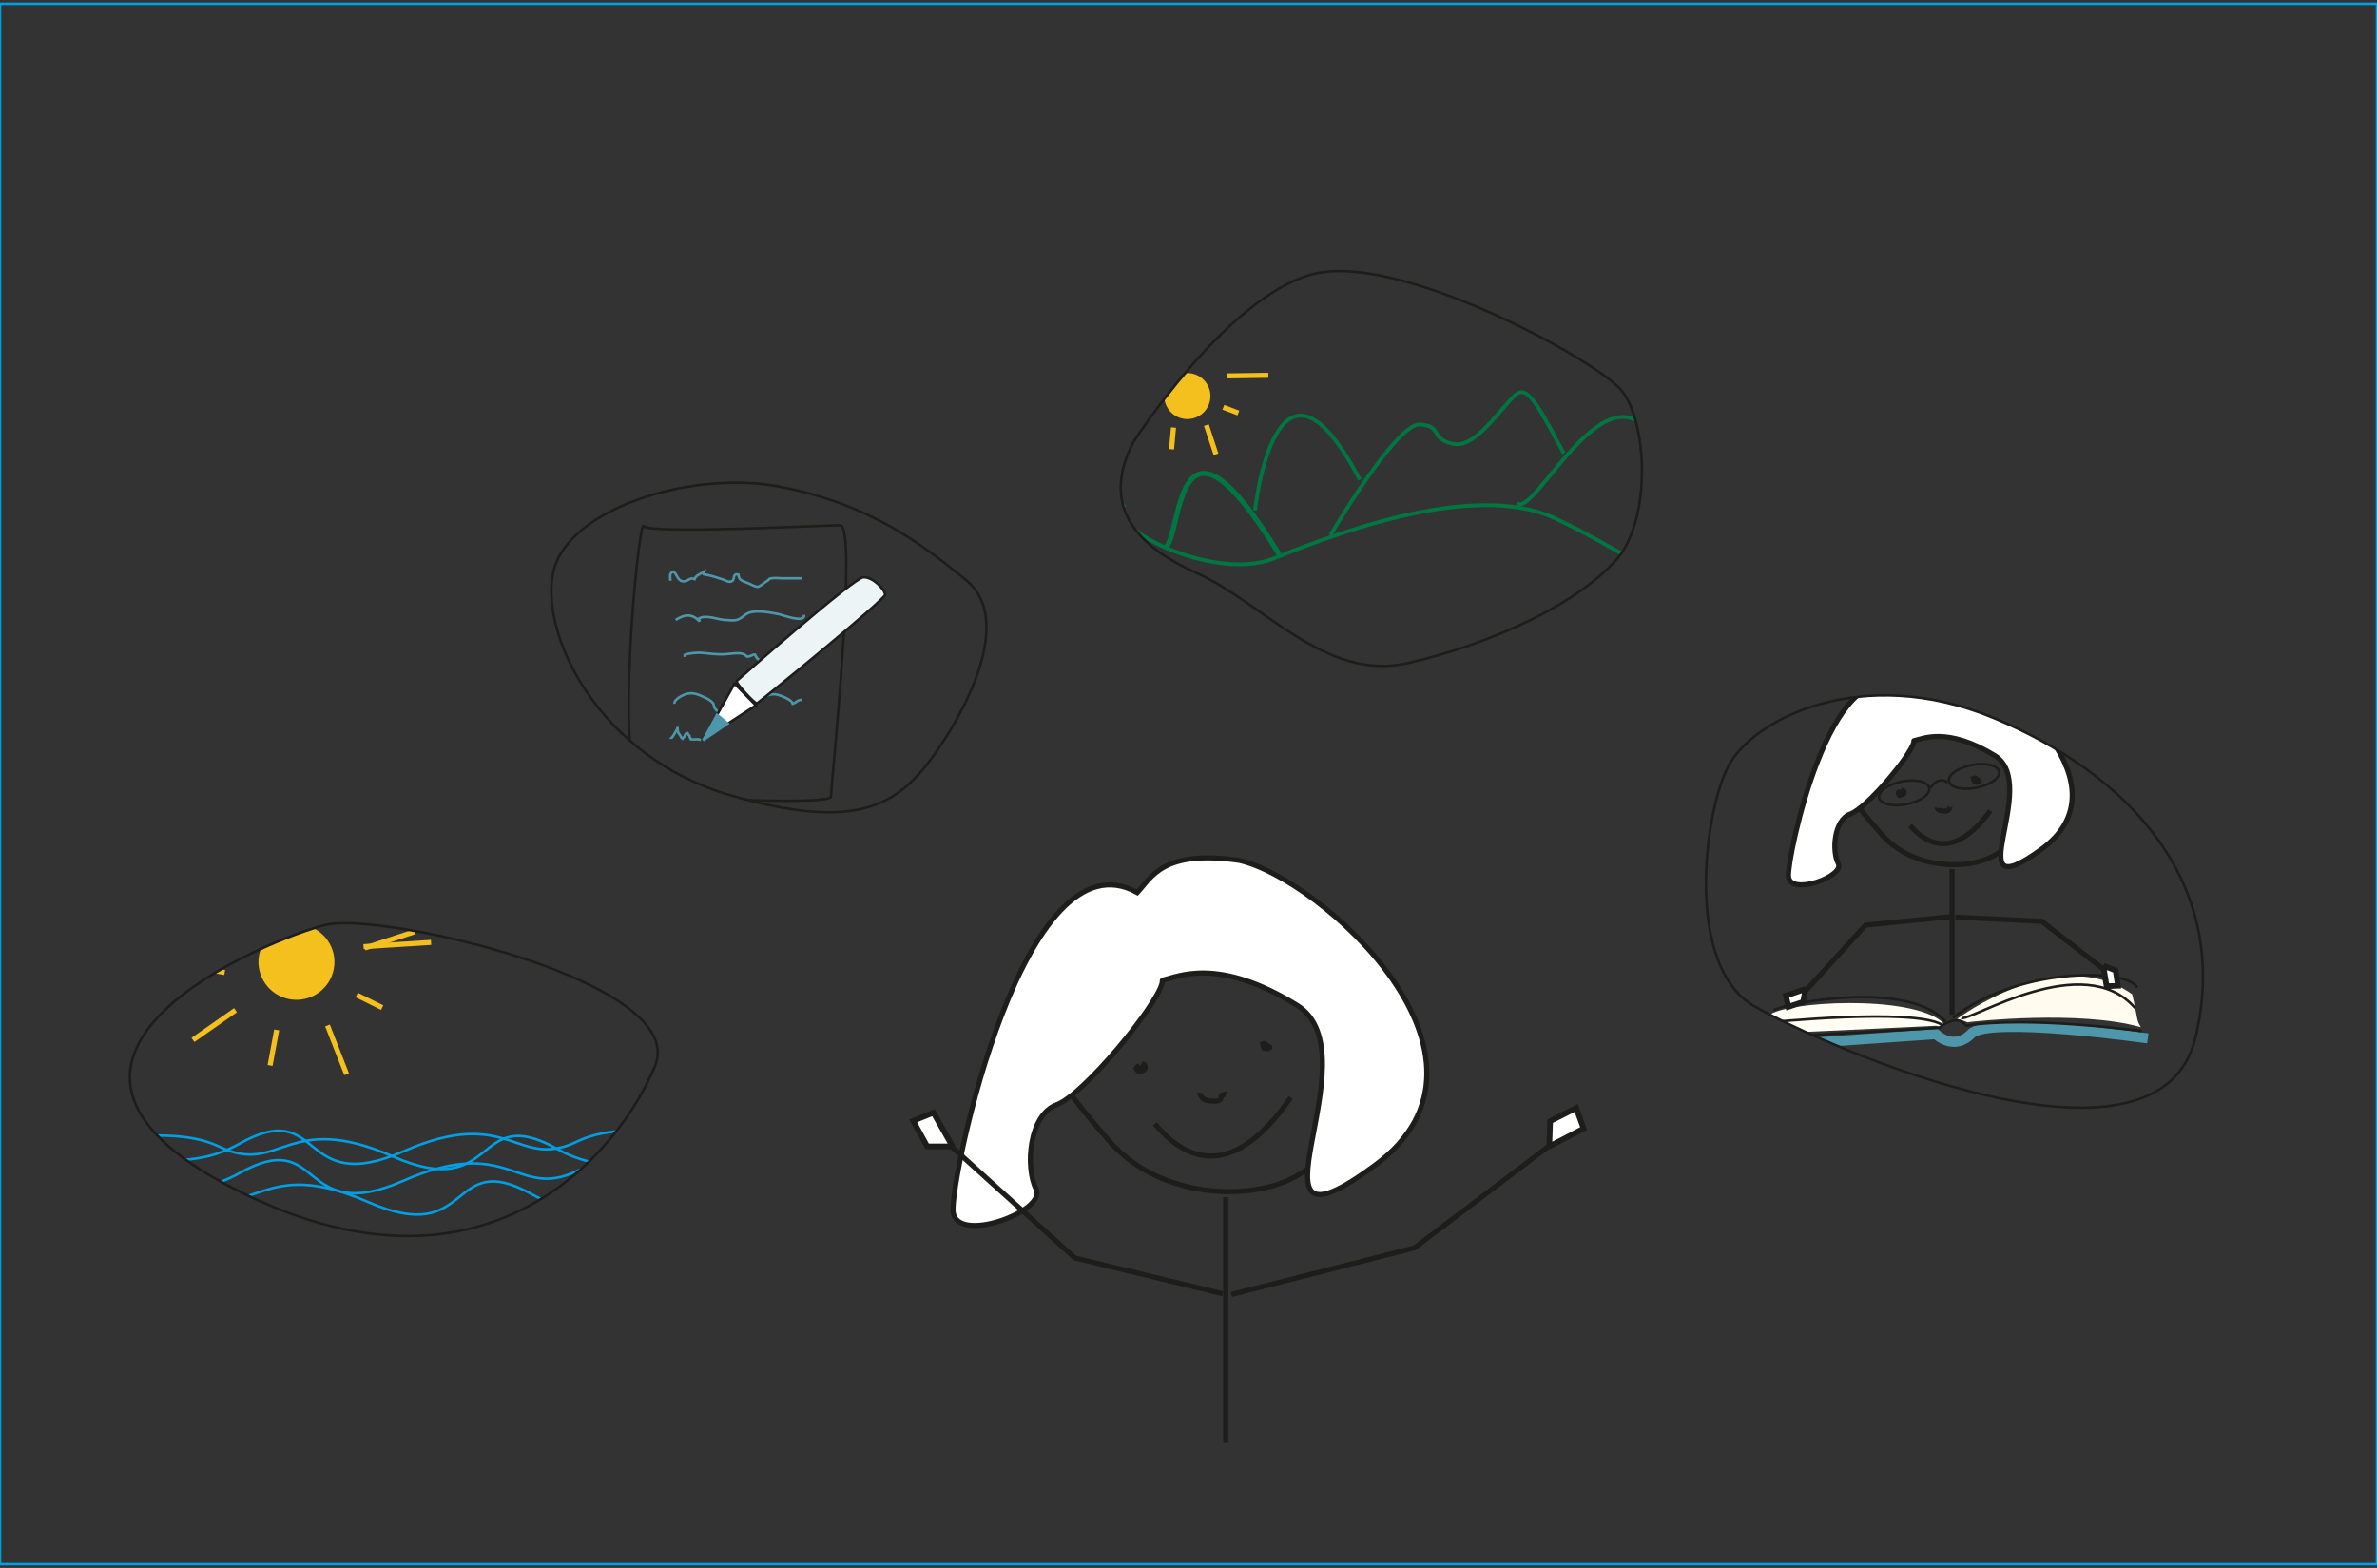 <?xml version="1.0" encoding="utf-8"?>
<!-- Generator: Adobe Illustrator 16.0.0, SVG Export Plug-In . SVG Version: 6.00 Build 0)  -->
<!DOCTYPE svg PUBLIC "-//W3C//DTD SVG 1.1//EN" "http://www.w3.org/Graphics/SVG/1.1/DTD/svg11.dtd">
<svg version="1.1" id="Ebene_1" xmlns="http://www.w3.org/2000/svg" xmlns:xlink="http://www.w3.org/1999/xlink" x="0px" y="0px"
	 width="470px" height="310px" viewBox="0 0 470 310" enable-background="new 0 0 470 310" xml:space="preserve">
<rect x="0" y="0" width="470" height="310" fill="#333333" stroke="none"/>
<g>
	<defs>
		<path id="SVGID_1_" d="M64.535,182.83c-10.981,2.567-68.851,25.988-18.697,51.977c50.153,25.988,76.863-7.379,83.688-24.063
			c6.272-15.329-44.582-28.221-61.396-28.222C66.644,182.521,65.426,182.622,64.535,182.83"/>
	</defs>
	<clipPath id="SVGID_2_">
		<use xlink:href="#SVGID_1_"  overflow="visible"/>
	</clipPath>
	<path clip-path="url(#SVGID_2_)" fill="none" stroke="#009EE2" stroke-width="0.5" d="M-13.398,234.73
		c18.076,3.163,39.767-4.866,51.818,0.973c12.051,5.84,13.256-7.299,34.345,1.947c21.089,9.246,15.666-10.949,32.537-1.46
		c16.871,9.489,35.551-5.728,52.422,1.881"/>
	<path clip-path="url(#SVGID_2_)" fill="none" stroke="#009EE2" stroke-width="0.5" d="M165.981,230.513
		c-18.075,3.163-39.767-4.865-51.817,0.974c-12.051,5.84-13.256-7.299-34.345,1.946c-21.089,9.245-15.666-10.948-32.537-1.46
		c-16.871,9.489-35.55-5.727-52.421,1.882"/>
	<path clip-path="url(#SVGID_2_)" fill="none" stroke="#009EE2" stroke-width="0.5" d="M-8.453,225.739
		c18.076,3.163,39.767-4.866,51.818,0.973c12.051,5.841,13.256-7.299,34.345,1.947c21.089,9.245,15.666-10.949,32.537-1.46
		s35.55-5.727,52.421,1.881"/>
	<path clip-path="url(#SVGID_2_)" fill="none" stroke="#009EE2" stroke-width="0.5" d="M165.981,224.704
		c-18.075,3.163-39.767-4.866-51.817,0.973c-12.051,5.84-13.256-7.299-34.345,1.947c-21.089,9.245-15.666-10.95-32.537-1.46
		c-16.871,9.489-35.55-5.728-52.421,1.881"/>
	<path clip-path="url(#SVGID_2_)" fill="#F3C01E" d="M60.551,183.494c-3.722-1.063-7.605,1.078-8.672,4.782
		c-1.067,3.703,1.085,7.566,4.807,8.628c3.722,1.062,7.605-1.08,8.672-4.782C66.425,188.419,64.273,184.556,60.551,183.494"/>
	<path clip-path="url(#SVGID_2_)" fill="none" stroke="#F3C01E" d="M60.551,183.494c-3.722-1.063-7.605,1.078-8.672,4.782
		c-1.067,3.703,1.085,7.566,4.807,8.628c3.722,1.062,7.605-1.08,8.672-4.782C66.425,188.419,64.273,184.556,60.551,183.494z"/>
	<line clip-path="url(#SVGID_2_)" fill="none" stroke="#F3C01E" x1="82.025" y1="184.204" x2="72.121" y2="187.439"/>
	<line clip-path="url(#SVGID_2_)" fill="none" stroke="#F3C01E" x1="48.236" y1="183.856" x2="44.303" y2="179.976"/>
	<line clip-path="url(#SVGID_2_)" fill="none" stroke="#F3C01E" x1="44.431" y1="192.265" x2="31.297" y2="190.127"/>
	<line clip-path="url(#SVGID_2_)" fill="none" stroke="#F3C01E" x1="38.151" y1="205.607" x2="46.568" y2="199.721"/>
	<line clip-path="url(#SVGID_2_)" fill="none" stroke="#F3C01E" x1="53.405" y1="210.657" x2="54.706" y2="203.624"/>
	<line clip-path="url(#SVGID_2_)" fill="none" stroke="#F3C01E" x1="64.754" y1="202.746" x2="68.53" y2="212.38"/>
	<line clip-path="url(#SVGID_2_)" fill="none" stroke="#F3C01E" x1="70.534" y1="196.722" x2="75.568" y2="199.216"/>
	<line clip-path="url(#SVGID_2_)" fill="none" stroke="#F3C01E" x1="71.885" y1="187.163" x2="85.237" y2="186.32"/>
</g>
<g>
	<defs>
		<rect id="SVGID_3_" x="25.427" y="53.354" width="410.409" height="231.96"/>
	</defs>
	<clipPath id="SVGID_4_">
		<use xlink:href="#SVGID_3_"  overflow="visible"/>
	</clipPath>
	<path clip-path="url(#SVGID_4_)" fill="none" stroke="#1D1D1B" stroke-width="0.5" d="M64.534,182.83
		c-10.98,2.567-68.85,25.988-18.696,51.977c50.153,25.988,76.862-7.379,83.688-24.063C136.352,194.06,75.514,180.264,64.534,182.83z
		"/>
</g>
<g>
	<defs>
		<path id="SVGID_5_" d="M341.698,151.554c-4.819,9.354-8.54,39.401,5.103,47.339c13.642,7.938,79.936,37.134,87.306,6.236
			s-13.89-52.441-39.968-63.213c-7.642-3.155-14.895-4.438-21.451-4.438C356.87,137.478,345.104,144.94,341.698,151.554"/>
	</defs>
	<clipPath id="SVGID_6_">
		<use xlink:href="#SVGID_5_"  overflow="visible"/>
	</clipPath>
	<path clip-path="url(#SVGID_6_)" fill="#FFFCEF" d="M423.309,203.086c-12.092-3.427-33.243-1.138-34.315-0.967
		c-0.592-0.31-1.977-0.688-1.977-0.688s20.14-15.182,34.575-4.845C422.75,201.422,422.35,201.588,423.309,203.086"/>
	<path clip-path="url(#SVGID_6_)" fill="#FFFDF4" d="M349.698,204.361l33.107-1.547c0,0,2.091,0.631,1.281-0.695
		c-6.262-5.583-31.562-4.115-34.366-1.308C349.721,203.619,349.698,204.361,349.698,204.361"/>
	<path clip-path="url(#SVGID_6_)" fill="none" stroke="#4E96A9" stroke-width="2" d="M348.276,206.859l34.518-2.401
		c0,0,3.475,3.478,6.968-0.073s34.927,0.916,34.927,0.916"/>
	<path clip-path="url(#SVGID_6_)" fill="none" stroke="#1D1D1B" stroke-width="0.5" d="M349.744,205.097l33.718-1.881
		c0,0,3.27-2.985,5.3-0.431c12.489-1.993,34.716,1.073,34.716,1.073"/>
	<path clip-path="url(#SVGID_6_)" fill="none" stroke="#1D1D1B" stroke-width="0.5" d="M349.734,202.15
		c0,0,28.487-2.905,34.227,0.44"/>
	<path clip-path="url(#SVGID_6_)" fill="none" stroke="#1D1D1B" stroke-width="0.5" d="M350.698,199.694
		c3.929-1.767,26.938-5.752,34.01,2.322"/>
	<path clip-path="url(#SVGID_6_)" fill="none" stroke="#1D1D1B" stroke-width="0.5" d="M386.152,201.234
		c12.557-9.93,34.446-9.968,36.464-5.958"/>
	<path clip-path="url(#SVGID_6_)" fill="none" stroke="#1D1D1B" stroke-width="0.5" d="M387.8,201.279
		c1.909,0.658,24.143-13.737,34.36-1.994"/>
	<path clip-path="url(#SVGID_6_)" fill="none" stroke="#1D1D1B" d="M383.935,140.638c-16.857,2.662-21.424,7.666-19.902,11.926
		c1.523,4.258,2.176,5.854,8.157,12.563s16.748,7.027,22.076,4.046c5.329-2.981,7.938-6.708,6.852-12.563
		C400.029,150.753,383.935,140.638,383.935,140.638z"/>
	<path clip-path="url(#SVGID_6_)" fill="#FFFFFF" d="M378.45,146.431c-0.069,0.015-0.015,0.192-0.043,0.309
		c-0.688,2.782-9.355,13.055-12.501,14.176c-3.276,1.168-3.745,7.267-2.434,9.811c1.31,2.545-9.549,6.491-9.83,2.545
		c-0.281-3.945,8.332-44.36,21.812-37.002c1.686-1.752,2.996-5.022,12.077-3.737c9.643,2.103,33.327,22.894,16.102,35.392
		s0.188-12.848-9.268-18.572C384.909,143.628,380.229,146.081,378.45,146.431"/>
	<path clip-path="url(#SVGID_6_)" fill="none" stroke="#1D1D1B" d="M378.45,146.431c-0.069,0.015-0.015,0.192-0.043,0.309
		c-0.688,2.782-9.355,13.055-12.501,14.176c-3.276,1.168-3.745,7.267-2.434,9.811c1.31,2.545-9.549,6.491-9.83,2.545
		c-0.281-3.945,8.332-44.36,21.812-37.002c1.686-1.752,2.996-5.022,12.077-3.737c9.643,2.103,33.327,22.894,16.102,35.392
		s0.188-12.848-9.268-18.572C384.909,143.628,380.229,146.081,378.45,146.431z"/>
	<path clip-path="url(#SVGID_6_)" fill="none" stroke="#1D1D1B" d="M375.622,156.542c-0.299,0.016-0.279,0.187-0.245,0.362
		c0.058,0.298,0.072,0.301,0.515,0.237c0.341-0.048,0.503-0.126,0.582-0.318c0.066-0.159,0.033-0.434-0.192-0.514
		c-0.106,0.133-0.055,0.348-0.029,0.524c-0.37,0.067-0.895-0.028-1.305-0.018c0.313,0,0.659,0.024,0.958-0.06
		c-0.061,0.109-0.047,0.233-0.041,0.352v-0.566"/>
	<path clip-path="url(#SVGID_6_)" fill="none" stroke="#1D1D1B" d="M383.046,159.729c-0.024,0.1,0.243,0.36,0.346,0.433
		c0.205,0.145,0.569,0.179,0.844,0.186c0.203,0.005,0.685,0.045,0.875-0.062c0.217-0.121,0.05-0.086,0.154-0.204
		c-0.004-0.032-0.008-0.063-0.011-0.095c0.048-0.058,0.122-0.092,0.221-0.102c0.05-0.082,0.103-0.122,0.061-0.219"/>
	<path clip-path="url(#SVGID_6_)" fill="none" stroke="#1D1D1B" d="M377.662,163.211c2.575,2.931,8.271,7.556,15.887-2.936"/>
	<path clip-path="url(#SVGID_6_)" fill="none" stroke="#1D1D1B" d="M375.933,156.989c-0.14,0.138-0.202-0.169-0.149-0.48
		c-0.001,0.306-0.106,0.393-0.202,0.432c0.09,0.125,0.146,0.402,0.212,0.606c-0.076-0.1-0.297-0.368-0.231-0.728
		c0.049-0.271,0.136-0.079,0.113,0.17"/>
	<path clip-path="url(#SVGID_6_)" fill="none" stroke="#1D1D1B" d="M390.846,154.462c-0.289-0.1-0.427,0.113-0.33,0.345
		c0.005-0.23,0.07-0.482-0.055-0.69c-0.386,0.21,0.082,0.479,0.316,0.54c0.331-0.309-0.096-1.139-0.517-0.744
		c-0.044,0.625,0.561,0.899,1.104,0.586c0.094-0.39-0.905-0.241-1.072-0.554c0.211-0.04,0.396,0.022,0.554,0.188"/>
	<polyline clip-path="url(#SVGID_6_)" fill="none" stroke="#1D1D1B" points="385.965,171.834 385.965,183.484 385.965,200.659 	"/>
	<polyline clip-path="url(#SVGID_6_)" fill="none" stroke="#1D1D1B" points="385.574,181.244 368.89,182.896 356.867,196.057 	"/>
	<polyline clip-path="url(#SVGID_6_)" fill="none" stroke="#1D1D1B" points="386.644,181.338 403.702,182.147 416.643,192.185 	"/>
	<polyline clip-path="url(#SVGID_6_)" fill="#FFFFFF" points="415.862,190.845 416.538,194.978 418.777,194.896 418.321,191.855 
		415.9,190.948 	"/>
	<polyline clip-path="url(#SVGID_6_)" fill="none" stroke="#1D1D1B" stroke-width="1.115" points="415.862,190.845 416.538,194.978 
		418.777,194.896 418.321,191.855 415.9,190.948 	"/>
	<polyline clip-path="url(#SVGID_6_)" fill="#FFFFFF" points="357.094,195.493 353.124,196.856 353.606,199.051 356.535,198.087 
		356.998,195.549 	"/>
	<polyline clip-path="url(#SVGID_6_)" fill="none" stroke="#1D1D1B" stroke-width="1.115" points="357.094,195.493 353.124,196.856 
		353.606,199.051 356.535,198.087 356.998,195.549 	"/>
	<path clip-path="url(#SVGID_6_)" fill="none" stroke="#1D1D1B" stroke-width="0.5" d="M376.99,159.005
		c2.737-0.536,4.746-1.976,4.483-3.215c-0.262-1.239-2.693-1.808-5.432-1.271s-4.746,1.976-4.484,3.215
		C371.82,158.972,374.252,159.541,376.99,159.005z"/>
	<path clip-path="url(#SVGID_6_)" fill="none" stroke="#1D1D1B" stroke-width="0.5" d="M390.792,155.75
		c2.738-0.536,4.746-1.976,4.484-3.215c-0.263-1.239-2.694-1.809-5.433-1.272c-2.737,0.537-4.746,1.977-4.483,3.215
		C385.622,155.717,388.054,156.286,390.792,155.75z"/>
	<path clip-path="url(#SVGID_6_)" fill="none" stroke="#1D1D1B" stroke-width="0.5" d="M381.774,155.742
		c0.828-1.564,2.682-1.888,3.229-0.944"/>
</g>
<g>
	<defs>
		<rect id="SVGID_7_" x="25.427" y="53.354" width="410.409" height="231.96"/>
	</defs>
	<clipPath id="SVGID_8_">
		<use xlink:href="#SVGID_7_"  overflow="visible"/>
	</clipPath>
	<path clip-path="url(#SVGID_8_)" fill="none" stroke="#1D1D1B" stroke-width="0.5" d="M346.8,198.893
		c13.644,7.937,79.938,37.134,87.308,6.236s-13.891-52.441-39.968-63.212c-26.079-10.772-47.622,0.282-52.441,9.637
		S333.157,190.955,346.8,198.893z"/>
</g>
<g>
	<defs>
		<path id="SVGID_9_" d="M109.392,113.138c-2.696,12.472,9.101,36.593,35.027,44.099c25.925,7.507,33.646,1.533,40.818-8.757
			c7.17-10.291,14.616-26.584,5.791-33.778c-8.826-7.194-19.031-15.013-36.681-18.454c-2.821-0.549-5.819-0.81-8.878-0.81
			C129.39,95.437,111.656,102.658,109.392,113.138"/>
	</defs>
	<clipPath id="SVGID_10_">
		<use xlink:href="#SVGID_9_"  overflow="visible"/>
	</clipPath>
	<path clip-path="url(#SVGID_10_)" fill="none" stroke="#1D1D1B" stroke-width="0.5" d="M127.287,156.94
		c-6.127-3.173-1.021-54.605,0-52.934c1.021,1.672,35.235-0.156,38.812-0.156c3.574,0-1.787,51.641-1.787,53.619
		C164.312,159.447,128.308,157.47,127.287,156.94z"/>
	<path clip-path="url(#SVGID_10_)" fill="none" stroke="#4E96A9" stroke-width="0.5" d="M132.551,114.832
		c0.023-0.636-0.328-1.57,0.612-1.812c0.811,0.602,0.789,1.936,2.084,1.928c0.815-0.005,1.216-0.894,2.088-0.448
		c0.346-0.85,1.155-0.966,1.889-1.439c-0.048,0.162-0.066,0.326-0.052,0.493c1.437,0.233,2.454,0.587,3.802,1.033
		c0.561,0.186,1.268,0.728,1.864,0.239c0.489-0.401-0.026-1.509,1.172-1.225c0.06,1.06,0.7,1.257,1.788,1.647
		c0.527,0.188,1.467,0.785,2.027,0.775c0.437-0.008,1.49-0.978,1.935-1.215c0.522-0.278-0.062-0.335,0.877-0.487
		c0.583-0.094,1.366,0.017,1.96,0.018c1.316,0.002,2.633,0,3.949,0"/>
	<path clip-path="url(#SVGID_10_)" fill="none" stroke="#4E96A9" stroke-width="0.5" d="M133.601,122.579
		c1.688-1.098,3.222-1.368,4.742,0.317c-0.071-0.195-0.133-0.391-0.186-0.591c1.472-0.868,3.734,0.236,5.36,0.28
		c0.578,0.016,1.38,0.122,1.943,0.03c1.172-0.19,1.621-1.124,2.668-1.477c1.64-0.553,4.246-0.014,5.887,0.293
		c0.587,0.11,5.234,1.906,4.959,0.138"/>
	<path clip-path="url(#SVGID_10_)" fill="none" stroke="#4E96A9" stroke-width="0.5" d="M135.327,129.875l0.082-0.412
		c0.945-0.367,2.693-0.487,3.705-0.363c1.236,0.152,2.41,0.268,3.756,0.269c0.982,0.002,3.049-0.411,3.995-0.095
		c0.321,0.1,0.582,0.274,0.78,0.523c0.648,0.137,1.002-0.376,1.621-0.388c1.072,2.469,2.84,0.745,4.605-0.009
		c0.825-0.353,1.531-0.445,2.375,0.004c0.744,0.397,1.085,1.246,2.156,0.905c0.234-1.005,0.595-1.028,1.457-1.694"/>
	<path clip-path="url(#SVGID_10_)" fill="none" stroke="#4E96A9" stroke-width="0.5" d="M133.385,139.135
		c-0.26-0.813,1.738-1.791,2.406-1.957c1.263-0.313,2.322,0.127,3.485,0.687c0.67,0.263,1.246,0.646,1.729,1.153
		c0.099,0.275,0.177,0.555,0.234,0.841c0.842,1.521,2.045,0.879,3.422,0.335c0.859-0.34,1.784-0.88,2.678-1.137
		c0.938-0.271,1.757-0.391,2.66-0.825c1.268-0.607,2.447-1.253,3.891-0.839c0.75,0.216,2.668,0.971,2.855,1.735
		c0.627-0.19,1.021-0.783,1.799-0.779"/>
	<polygon clip-path="url(#SVGID_10_)" fill="#FFFFFF" points="145.234,135.161 139.033,146.249 149.462,139.455 	"/>
	<polygon clip-path="url(#SVGID_10_)" fill="none" stroke="#1D1D1B" stroke-width="0.5" points="145.234,135.161 139.033,146.249 
		149.462,139.455 	"/>
	<polygon clip-path="url(#SVGID_10_)" fill="#4E96A9" points="141.782,141.323 139.034,146.347 143.888,143.051 	"/>
	<polygon clip-path="url(#SVGID_10_)" fill="none" stroke="#4E96A9" stroke-width="0.5" points="141.782,141.323 139.034,146.347 
		143.888,143.051 	"/>
	<path clip-path="url(#SVGID_10_)" fill="#ECF4F6" d="M170.673,114.144c1.928-0.147,4.338,2.451,4.338,3.442
		s-24.726,21.107-25.346,21.495c-0.482,0.015-4.238-4.059-4.021-4.433C145.974,134.343,168.745,114.291,170.673,114.144"/>
	<path clip-path="url(#SVGID_10_)" fill="none" stroke="#1D1D1B" stroke-width="0.5" d="M170.673,114.144
		c1.928-0.147,4.338,2.451,4.338,3.442s-24.726,21.107-25.346,21.495c-0.482,0.015-4.238-4.059-4.021-4.433
		C145.974,134.343,168.745,114.291,170.673,114.144z"/>
	<path clip-path="url(#SVGID_10_)" fill="none" stroke="#4E96A9" stroke-width="0.5" d="M132.621,146.1
		c-0.009-0.098,0.034-0.164,0.129-0.198c0.141-0.125,0.218-0.191,0.317-0.355c0.138-0.229,0.275-0.458,0.421-0.684
		c0.158-0.243,0.263-0.488,0.394-0.744c0.087-0.172,0.09-0.217,0.095-0.409c0.004,0.538-0.034,1.014,0.339,1.445
		c0.175,0.201,0.231,0.363,0.358,0.586c0.061,0.105,0.162,0.241,0.269,0.31c0.063-0.162,0.163-0.204,0.295-0.316
		c0.184-0.155,0.12-0.19,0.193-0.384c0.073-0.192,0.394-0.441,0.373-0.631c0.008,0.124,0.135,0.125,0.181,0.21
		c0.027,0.076,0.038,0.155,0.031,0.236c0.074,0.099,0.167,0.177,0.279,0.234c0.069,0.076,0.088,0.161,0.055,0.255
		c0.005,0.076,0.039,0.137,0.103,0.181c0.066,0.111,0.067,0.208,0.119,0.325c0.346,0.063,0.746,0.008,1.101,0.007
		c0.163-0.001,0.332-0.019,0.492,0.013c0.144,0.027,0.277,0.098,0.424,0.12"/>
</g>
<g>
	<defs>
		<rect id="SVGID_11_" x="25.427" y="53.354" width="410.409" height="231.96"/>
	</defs>
	<clipPath id="SVGID_12_">
		<use xlink:href="#SVGID_11_"  overflow="visible"/>
	</clipPath>
	<path clip-path="url(#SVGID_12_)" fill="none" stroke="#1D1D1B" stroke-width="0.5" d="M109.392,113.138
		c-2.695,12.472,9.101,36.593,35.027,44.099c25.925,7.506,33.646,1.533,40.818-8.757c7.17-10.29,14.616-26.585,5.791-33.778
		c-8.826-7.194-19.029-15.013-36.682-18.453C136.696,92.808,112.086,100.666,109.392,113.138z"/>
</g>
<g>
	<defs>
		<path id="SVGID_13_" d="M259.211,54.292c-17.007,4.819-35.15,33.165-35.15,33.165c-5.952,11.622-0.85,19.828,12.474,25.796
			c13.322,5.967,25.453,21.542,41.781,17.858c16.328-3.685,34.471-11.891,42.124-21.446c6.158-8.885,4.995-26.501,0.229-32.412
			c-4.298-5.333-37.01-23.649-55.861-23.649C262.761,53.604,260.877,53.82,259.211,54.292"/>
	</defs>
	<clipPath id="SVGID_14_">
		<use xlink:href="#SVGID_13_"  overflow="visible"/>
	</clipPath>
	<path clip-path="url(#SVGID_14_)" fill="none" stroke="#007642" stroke-width="0.75" d="M263.086,105.794
		c0,0,12.956-22.129,17.631-21.864c4.676,0.265,1.769,2.782,6.679,3.842c4.909,1.061,10.818-9.54,13.09-10.203
		c2.27-0.662,5.105,5.433,8.712,12.059"/>
	<path clip-path="url(#SVGID_14_)" fill="none" stroke="#007642" stroke-width="0.75" d="M300.004,99.448
		c3.353,3.484,19.04-31.439,28.427-10.009c9.386,21.43,16.09,24.076,17.698,25.002"/>
	<path clip-path="url(#SVGID_14_)" fill="none" stroke="#007642" d="M230.591,108.13c3.171-3.136,1.85-31.98,22.332,1.47"/>
	<path clip-path="url(#SVGID_14_)" fill="none" stroke="#007642" stroke-width="0.75" d="M248.145,100.939
		c0,0,4.067-37.826,20.731-6.084"/>
	<path clip-path="url(#SVGID_14_)" fill="none" stroke="#007642" stroke-width="0.75" d="M222.438,99.76
		c-4.987,4.034,17.388,15.443,29.384,10.67c11.996-4.774,39.493-15.484,55.668-7.938c16.174,7.547,23.857,15.745,35.584,13.403
		c11.727-2.343,17.253-7.938,19.409-9.369"/>
	<path clip-path="url(#SVGID_14_)" fill="#F3C01E" d="M234.772,82.355c2.242,0,4.063-1.813,4.063-4.05
		c0-2.236-1.82-4.049-4.063-4.049c-2.243,0-4.063,1.813-4.063,4.049C230.71,80.542,232.529,82.355,234.772,82.355"/>
	<ellipse clip-path="url(#SVGID_14_)" fill="none" stroke="#F3C01E" cx="234.772" cy="78.306" rx="4.063" ry="4.05"/>
	<line clip-path="url(#SVGID_14_)" fill="none" stroke="#F3C01E" x1="222.28" y1="85.572" x2="227.188" y2="82.324"/>
	<line clip-path="url(#SVGID_14_)" fill="none" stroke="#F3C01E" x1="231.643" y1="88.822" x2="232.034" y2="84.522"/>
	<line clip-path="url(#SVGID_14_)" fill="none" stroke="#F3C01E" x1="238.528" y1="84.044" x2="240.437" y2="89.814"/>
	<line clip-path="url(#SVGID_14_)" fill="none" stroke="#F3C01E" x1="241.888" y1="80.526" x2="244.86" y2="81.654"/>
	<line clip-path="url(#SVGID_14_)" fill="none" stroke="#F3C01E" x1="242.654" y1="74.318" x2="250.786" y2="74.198"/>
</g>
<g>
	<defs>
		<rect id="SVGID_15_" x="25.427" y="53.354" width="410.409" height="231.96"/>
	</defs>
	<clipPath id="SVGID_16_">
		<use xlink:href="#SVGID_15_"  overflow="visible"/>
	</clipPath>
	<path clip-path="url(#SVGID_16_)" fill="none" stroke="#1D1D1B" stroke-width="0.5" d="M224.062,87.458
		c-5.953,11.622-0.85,19.828,12.473,25.795c13.322,5.968,25.454,21.544,41.782,17.858c16.328-3.684,34.469-11.89,42.123-21.445
		c6.159-8.885,4.995-26.501,0.23-32.413c-4.766-5.911-44.451-27.779-61.458-22.96C242.204,59.112,224.062,87.458,224.062,87.458z"/>
	<path clip-path="url(#SVGID_16_)" fill="none" stroke="#1D1D1B" d="M239.026,183.762c-28.242,4.549-35.896,13.102-33.345,20.38
		c2.552,7.279,3.644,10.008,13.666,21.474c10.022,11.463,28.062,12.009,36.989,6.913c8.929-5.095,13.302-11.464,11.479-21.472
		C265.995,201.049,239.026,183.762,239.026,183.762z"/>
	<path clip-path="url(#SVGID_16_)" fill="#FFFFFF" d="M229.872,193.771c-0.117,0.024-0.025,0.326-0.072,0.524
		c-1.149,4.737-15.621,22.22-20.873,24.129c-5.472,1.988-6.252,12.369-4.064,16.7c2.188,4.33-15.944,11.047-16.413,4.33
		c-0.47-6.717,13.912-75.505,36.421-62.98c2.814-2.981,5.002-8.548,20.164-6.361c16.101,3.578,55.648,38.967,26.886,60.239
		c-28.761,21.273,0.313-21.869-15.475-31.61C240.658,189,232.843,193.175,229.872,193.771"/>
	<path clip-path="url(#SVGID_16_)" fill="none" stroke="#1D1D1B" d="M229.872,193.771c-0.117,0.024-0.025,0.326-0.072,0.524
		c-1.149,4.737-15.621,22.22-20.873,24.129c-5.472,1.988-6.252,12.369-4.064,16.7c2.188,4.33-15.944,11.047-16.413,4.33
		c-0.47-6.717,13.912-75.505,36.421-62.98c2.814-2.981,5.002-8.548,20.164-6.361c16.101,3.578,55.648,38.967,26.886,60.239
		c-28.761,21.273,0.313-21.869-15.475-31.61C240.658,189,232.843,193.175,229.872,193.771z"/>
	<path clip-path="url(#SVGID_16_)" fill="none" stroke="#1D1D1B" d="M225.223,210.791c-0.417,0.022-0.392,0.297-0.345,0.575
		c0.082,0.477,0.103,0.48,0.721,0.379c0.477-0.077,0.703-0.199,0.813-0.507c0.092-0.253,0.047-0.69-0.268-0.818
		c-0.15,0.212-0.077,0.554-0.042,0.837c-0.519,0.105-1.249-0.047-1.821-0.029c0.436,0,0.92,0.04,1.338-0.094
		c-0.086,0.173-0.066,0.371-0.058,0.56v-0.902"/>
	<path clip-path="url(#SVGID_16_)" fill="none" stroke="#1D1D1B" d="M237.2,216.048c-0.045,0.264,0.468,0.953,0.664,1.143
		c0.395,0.383,1.095,0.474,1.621,0.491c0.391,0.014,1.314,0.119,1.68-0.163c0.416-0.319,0.097-0.227,0.298-0.538
		c-0.007-0.084-0.015-0.168-0.022-0.253c0.094-0.151,0.236-0.241,0.426-0.269c0.096-0.214,0.197-0.321,0.115-0.573"/>
	<path clip-path="url(#SVGID_16_)" fill="none" stroke="#1D1D1B" d="M228.362,222.217c4.354,5.188,13.976,13.38,26.842-5.2"/>
	<path clip-path="url(#SVGID_16_)" fill="none" stroke="#1D1D1B" d="M226.132,211.466c-0.31,0.124-0.449-0.152-0.332-0.434
		c-0.002,0.276-0.236,0.354-0.448,0.39c0.2,0.112,0.323,0.361,0.472,0.546c-0.171-0.09-0.661-0.331-0.516-0.655
		c0.109-0.244,0.302-0.071,0.251,0.153"/>
	<path clip-path="url(#SVGID_16_)" fill="none" stroke="#1D1D1B" d="M250.44,207.118c-0.361-0.125-0.534,0.142-0.413,0.432
		c0.007-0.289,0.088-0.605-0.067-0.867c-0.481,0.265,0.103,0.603,0.395,0.679c0.415-0.389-0.119-1.43-0.645-0.935
		c-0.055,0.785,0.701,1.129,1.379,0.736c0.117-0.489-1.133-0.302-1.34-0.695c0.264-0.051,0.494,0.028,0.691,0.237"/>
	<polyline clip-path="url(#SVGID_16_)" fill="none" stroke="#1D1D1B" points="242.363,236.716 242.363,256.359 242.363,285.314 	"/>
</g>
<polyline fill="none" stroke="#1D1D1B" points="241.752,255.783 212.516,248.712 188.217,226.77 "/>
<polyline fill="none" stroke="#1D1D1B" points="243.48,255.941 279.676,246.721 306.183,226.66 "/>
<polyline fill="#FFFFFF" points="306.17,226.755 313.128,223.126 311.648,219.07 306.506,221.665 306.333,226.625 "/>
<polyline fill="none" stroke="#1D1D1B" stroke-width="1.115" points="306.17,226.755 313.128,223.126 311.648,219.07 
	306.506,221.665 306.333,226.625 "/>
<polyline fill="#FFFFFF" points="188.427,226.815 184.559,219.988 180.556,221.607 183.329,226.658 188.292,226.658 "/>
<polyline fill="none" stroke="#1D1D1B" stroke-width="1.115" points="188.427,226.815 184.559,219.988 180.556,221.607 
	183.329,226.658 188.292,226.658 "/>
<rect y="0.75" fill="none" stroke="#009EE2" stroke-width="0.5" width="470" height="308.5"/>
</svg>
